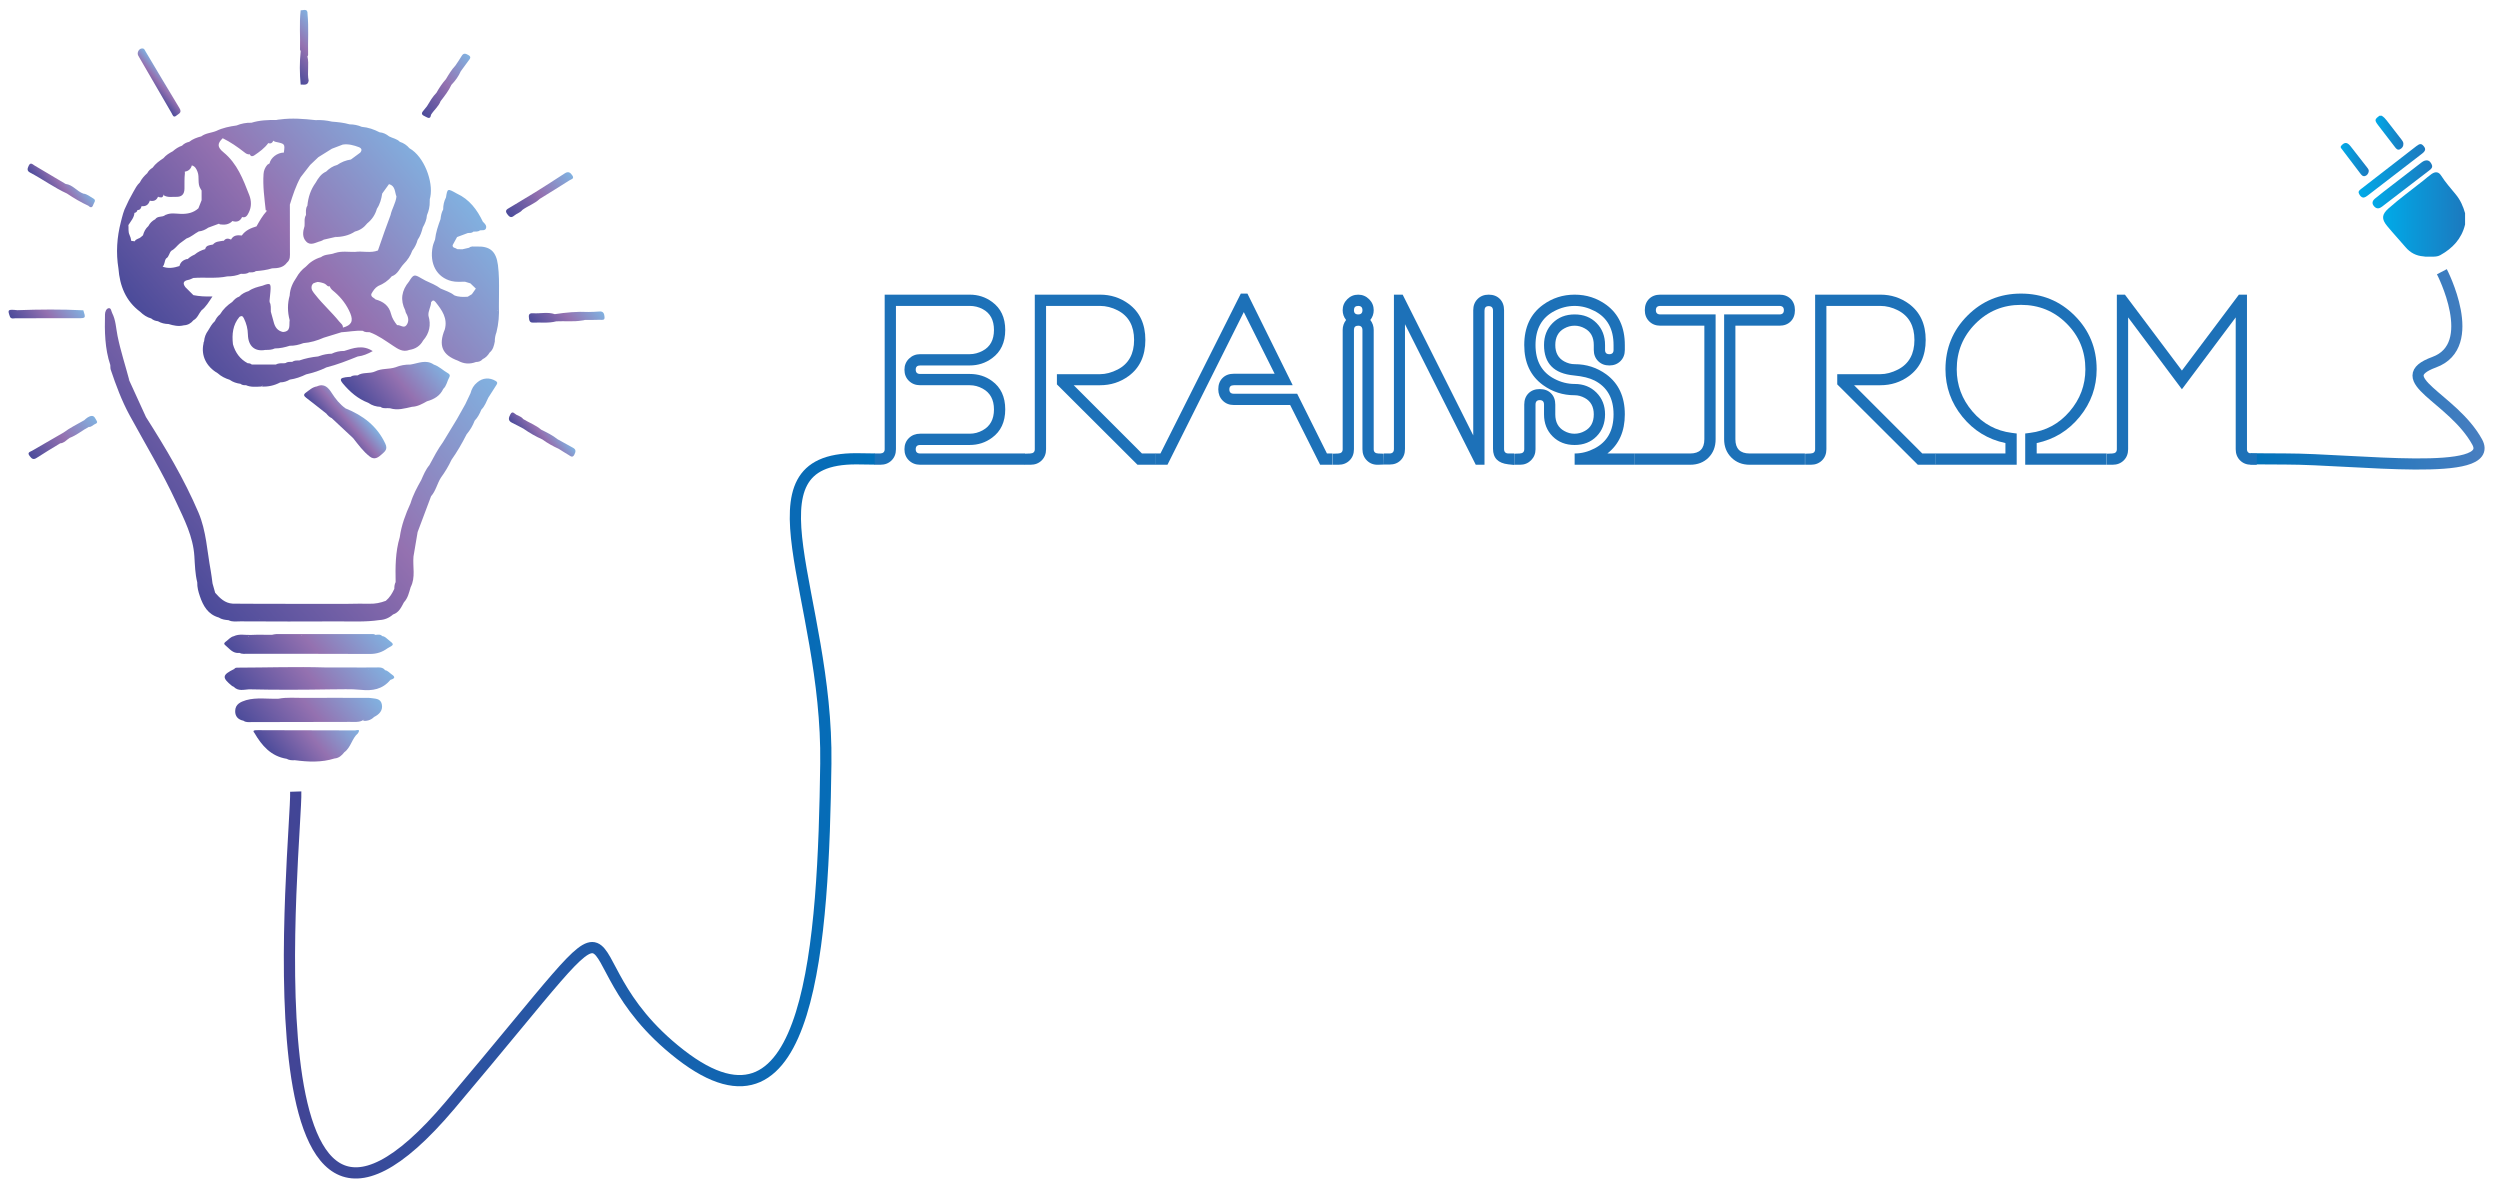<?xml version="1.0" encoding="utf-8"?>
<!-- Generator: Adobe Illustrator 16.0.0, SVG Export Plug-In . SVG Version: 6.00 Build 0)  -->
<!DOCTYPE svg PUBLIC "-//W3C//DTD SVG 1.1//EN" "http://www.w3.org/Graphics/SVG/1.1/DTD/svg11.dtd">
<svg version="1.1" id="Ebene_1" xmlns="http://www.w3.org/2000/svg" xmlns:xlink="http://www.w3.org/1999/xlink" x="0px" y="0px"
	 width="800px" height="380px" viewBox="0 0 800 380" enable-background="new 0 0 800 380" xml:space="preserve">
<linearGradient id="Kabel_x5F_Birne_2_" gradientUnits="userSpaceOnUse" x1="391.353" y1="-101.528" x2="580.529" y2="-101.528" gradientTransform="matrix(1 0 0 -1 -300.529 159.545)">
	<stop  offset="0" style="stop-color:#434495"/>
	<stop  offset="1" style="stop-color:#0070BA"/>
</linearGradient>
<path id="Kabel_x5F_Birne_1_" fill="none" stroke="url(#Kabel_x5F_Birne_2_)" stroke-width="3.59" stroke-miterlimit="10" d="
	M94.634,253.309c0.465,14.094-18.159,180.284,49.352,100.413c67.512-79.876,31.815-48.854,73.72-16.287
	c41.902,32.571,45.782-36.446,46.559-93.058c0.74-53.996-27.956-97.683,9.795-97.564c1.828,0.006,3.779,0.079,5.94,0.079"/>
<linearGradient id="Kabel_x5F_Stecker_1_" gradientUnits="userSpaceOnUse" x1="1020.636" y1="41.352" x2="1095.6" y2="41.352" gradientTransform="matrix(1 0 0 -1 -300.529 159.545)">
	<stop  offset="0" style="stop-color:#0072BA"/>
	<stop  offset="1" style="stop-color:#487EC0"/>
</linearGradient>
<path id="Kabel_x5F_Stecker" fill="none" stroke="url(#Kabel_x5F_Stecker_1_)" stroke-width="3.56" stroke-miterlimit="10" d="
	M720.125,146.812c5.75,0.06,5.747,0.062,11.188,0.062c22.349,0,67.744,6.088,61.371-5.463
	c-7.852-14.229-28.458-20.117-13.738-25.514c14.721-5.397,2.453-28.948,2.453-28.948"/>
<g>
	<g display="none">
		
			<linearGradient id="SVGID_1_" gradientUnits="userSpaceOnUse" x1="575.428" y1="38.04" x2="1061.032" y2="38.04" gradientTransform="matrix(1 0 0 -1 -300.529 159.545)">
			<stop  offset="0" style="stop-color:#4E2583"/>
			<stop  offset="1" style="stop-color:#487EC0"/>
		</linearGradient>
		<path display="inline" fill="url(#SVGID_1_)" d="M310.313,94.288c2.676,0,5.058,0.772,7.145,2.313
			c2.812,2.042,4.219,5.035,4.219,8.981c0,3.992-1.407,7.008-4.219,9.049c-2.087,1.543-4.469,2.313-7.145,2.313H294.46
			c-0.953,0-1.43,0.443-1.43,1.328c0,0.929,0.478,1.394,1.43,1.394h15.854c2.723,0,5.104,0.75,7.145,2.252
			c2.812,2.047,4.219,5.073,4.219,9.077s-1.407,7.029-4.219,9.076c-2.087,1.548-4.468,2.321-7.145,2.321H294.46
			c-0.953,0-1.43,0.454-1.43,1.361c0,0.908,0.478,1.361,1.43,1.361h33.544v3.606H294.46c-1.453,0-2.654-0.464-3.606-1.395
			c-0.953-0.929-1.429-2.12-1.429-3.572c0-1.451,0.476-2.642,1.429-3.572c0.953-0.929,2.154-1.395,3.606-1.395h15.854
			c1.451,0,2.834-0.362,4.15-1.088c2.404-1.315,3.605-3.539,3.605-6.668c0-3.129-1.201-5.352-3.605-6.668
			c-1.316-0.725-2.699-1.088-4.15-1.088H294.46c-1.453,0-2.654-0.465-3.606-1.395c-0.953-0.929-1.429-2.12-1.429-3.572
			c0-1.405,0.487-2.585,1.463-3.538c0.975-0.953,2.166-1.429,3.572-1.429h15.854c1.405,0,2.79-0.363,4.15-1.089
			c2.404-1.269,3.605-3.492,3.605-6.668c0-3.174-1.201-5.397-3.605-6.668c-1.271-0.68-2.654-1.021-4.15-1.021h-23.609v45.86
			c0,1.452-0.467,2.643-1.396,3.572c-0.93,0.931-2.121,1.395-3.572,1.395H279.9v-3.606h1.77c0.953-0.045,1.429-0.499,1.429-1.361
			V94.288H310.313z"/>
		
			<linearGradient id="SVGID_2_" gradientUnits="userSpaceOnUse" x1="575.43" y1="38.04" x2="1061.023" y2="38.04" gradientTransform="matrix(1 0 0 -1 -300.529 159.545)">
			<stop  offset="0" style="stop-color:#4E2583"/>
			<stop  offset="1" style="stop-color:#487EC0"/>
		</linearGradient>
		<path display="inline" fill="url(#SVGID_2_)" d="M369.645,145.115v3.606h-5.715l-25.788-25.72v-3.266h13.812
			c1.813,0,3.696-0.499,5.646-1.497c3.493-1.814,5.239-4.967,5.239-9.458c0-4.491-1.747-7.643-5.239-9.458
			c-1.859-0.953-3.742-1.429-5.646-1.429h-17.282v45.86c0,1.452-0.466,2.643-1.396,3.572c-0.93,0.931-2.121,1.395-3.571,1.395
			h-1.837v-3.538l1.769-0.068c0.953-0.045,1.429-0.499,1.429-1.361V94.288h20.89c3.401,0,6.44,0.976,9.118,2.926
			c3.583,2.631,5.375,6.487,5.375,11.567c0,5.081-1.792,8.937-5.375,11.567c-2.678,1.951-5.716,2.926-9.118,2.926h-8.438
			l21.841,21.841H369.645z"/>
		
			<linearGradient id="SVGID_3_" gradientUnits="userSpaceOnUse" x1="575.431" y1="38.21" x2="1061.027" y2="38.21" gradientTransform="matrix(1 0 0 -1 -300.529 159.545)">
			<stop  offset="0" style="stop-color:#4E2583"/>
			<stop  offset="1" style="stop-color:#487EC0"/>
		</linearGradient>
		<path display="inline" fill="url(#SVGID_3_)" d="M399.038,93.948l14.492,29.326h-18.847c-0.953,0-1.429,0.443-1.429,1.328
			c0,0.929,0.476,1.394,1.429,1.394h20.276l9.525,19.12h1.77v3.606h-3.946l-9.594-19.12h-18.031c-1.452,0-2.643-0.476-3.572-1.429
			c-0.93-0.953-1.395-2.154-1.395-3.606c0-1.497,0.453-2.698,1.361-3.606c0.906-0.907,2.108-1.361,3.605-1.361h13.064l-9.866-19.732
			l-24.427,48.854h-3.946v-3.606h1.701l25.719-51.167L399.038,93.948L399.038,93.948z"/>
		
			<linearGradient id="SVGID_4_" gradientUnits="userSpaceOnUse" x1="575.428" y1="38.039" x2="1061.032" y2="38.039" gradientTransform="matrix(1 0 0 -1 -300.529 159.545)">
			<stop  offset="0" style="stop-color:#4E2583"/>
			<stop  offset="1" style="stop-color:#487EC0"/>
		</linearGradient>
		<path display="inline" fill="url(#SVGID_4_)" d="M442.584,145.183l0.066,3.47l-1.837,0.068c-1.452,0.044-2.653-0.408-3.604-1.361
			c-0.953-0.953-1.431-2.154-1.431-3.606V105.65c0-0.952-0.453-1.429-1.359-1.429c-0.908,0-1.361,0.454-1.361,1.361v38.171
			c0,1.452-0.465,2.643-1.396,3.572c-0.93,0.931-2.12,1.395-3.571,1.395h-1.837v-3.538l1.77-0.068
			c0.952-0.045,1.429-0.499,1.429-1.361v-38.171c0-1.179,0.362-2.245,1.089-3.198c-0.727-0.907-1.089-1.95-1.089-3.13
			c0-1.361,0.486-2.528,1.464-3.504c0.975-0.975,2.143-1.463,3.504-1.463c1.359,0,2.527,0.488,3.504,1.463
			c0.975,0.976,1.463,2.144,1.463,3.504c0,1.18-0.363,2.223-1.089,3.13c0.726,0.953,1.089,2.019,1.089,3.198v38.171
			c0,0.862,0.477,1.316,1.429,1.361L442.584,145.183z M433.058,99.255c0,0.908,0.453,1.361,1.361,1.361
			c0.906,0,1.359-0.453,1.359-1.361c0-0.907-0.453-1.361-1.359-1.361C433.511,97.895,433.058,98.348,433.058,99.255z"/>
		
			<linearGradient id="SVGID_5_" gradientUnits="userSpaceOnUse" x1="575.428" y1="38.006" x2="1061.032" y2="38.006" gradientTransform="matrix(1 0 0 -1 -300.529 159.545)">
			<stop  offset="0" style="stop-color:#4E2583"/>
			<stop  offset="1" style="stop-color:#487EC0"/>
		</linearGradient>
		<path display="inline" fill="url(#SVGID_5_)" d="M472.546,95.688c0.923-0.933,2.104-1.399,3.548-1.399
			c1.484,0,2.68,0.455,3.581,1.365c0.899,0.91,1.352,2.115,1.352,3.616v44.413c0,0.956,0.478,1.433,1.429,1.433h1.771l0.066,3.674
			l-1.904-0.204c-3.267-0.361-4.898-2.015-4.898-4.959V99.389c0-0.95-0.465-1.427-1.394-1.427c-0.887,0-1.328,0.477-1.328,1.429
			v49.33h-2.797l-22.65-44.975v39.94c0,1.452-0.454,2.643-1.361,3.572c-0.906,0.93-2.087,1.395-3.537,1.395h-1.838v-3.538h1.771
			c0.952,0,1.429-0.477,1.429-1.429V94.288h2.797l22.582,45.043V99.27C471.159,97.814,471.621,96.621,472.546,95.688z"/>
		
			<linearGradient id="SVGID_6_" gradientUnits="userSpaceOnUse" x1="575.428" y1="38.04" x2="1061.032" y2="38.04" gradientTransform="matrix(1 0 0 -1 -300.529 159.545)">
			<stop  offset="0" style="stop-color:#4E2583"/>
			<stop  offset="1" style="stop-color:#487EC0"/>
		</linearGradient>
		<path display="inline" fill="url(#SVGID_6_)" d="M493.409,97.554c2.994-2.177,6.372-3.266,10.139-3.266
			c3.765,0,7.145,1.089,10.139,3.266c3.946,2.903,5.92,7.19,5.92,12.86v1.565c0,1.452-0.466,2.643-1.396,3.572
			c-0.931,0.93-2.121,1.395-3.572,1.395c-1.452,0-2.644-0.464-3.572-1.395c-0.93-0.929-1.395-2.12-1.395-3.572v-1.565
			c0-2.494-0.952-4.263-2.857-5.307c-1.044-0.589-2.133-0.885-3.267-0.885c-1.181,0-2.291,0.295-3.334,0.885
			c-1.904,1.044-2.857,2.813-2.857,5.307c0,2.449,0.953,4.196,2.857,5.239c1.089,0.59,2.199,0.884,3.334,0.884
			c3.765,0,7.145,1.089,10.139,3.266c3.946,2.903,5.92,7.167,5.92,12.792c0,5.443-1.861,9.617-5.58,12.52h8.777v3.606h-19.256
			v-3.606c2.178,0,4.31-0.544,6.396-1.633c4.036-2.086,6.056-5.715,6.056-10.887c0-5.125-2.02-8.731-6.056-10.818
			c-1.589-0.816-3.788-1.361-6.601-1.633c-6.396-0.589-9.595-3.833-9.595-9.73c0-2.858,0.919-5.205,2.757-7.042
			c1.837-1.837,4.185-2.755,7.042-2.755s5.193,0.918,7.009,2.755c1.812,1.837,2.722,4.185,2.722,7.042v1.565
			c0,0.908,0.453,1.361,1.36,1.361s1.36-0.453,1.36-1.361v-1.565c0-5.171-2.02-8.8-6.056-10.887
			c-2.087-1.088-4.219-1.633-6.396-1.633c-2.224,0-4.378,0.544-6.465,1.633c-4.036,2.087-6.056,5.715-6.056,10.887
			c0,5.126,2.02,8.732,6.056,10.818c2.087,1.089,4.241,1.633,6.465,1.633c2.812,0,5.138,0.918,6.975,2.755s2.756,4.162,2.756,6.974
			c0,2.858-0.908,5.206-2.722,7.042c-1.814,1.837-4.15,2.756-7.009,2.756c-2.857,0-5.205-0.919-7.042-2.756
			c-1.837-1.837-2.757-4.185-2.757-7.042v-3.13c0-0.952-0.452-1.429-1.359-1.429c-0.908,0-1.361,0.477-1.361,1.429v14.289
			c0,1.406-0.476,2.585-1.429,3.538c-0.952,0.953-2.133,1.429-3.538,1.429h-1.837v-3.538l1.77-0.068
			c0.952-0.045,1.43-0.499,1.43-1.361v-14.289c0-1.497,0.451-2.698,1.359-3.606c0.907-0.907,2.109-1.361,3.606-1.361
			s2.698,0.454,3.605,1.361c0.906,0.908,1.36,2.109,1.36,3.606v3.13c0,2.496,0.953,4.265,2.856,5.308
			c1.044,0.59,2.133,0.884,3.268,0.884c1.179,0,2.29-0.294,3.334-0.884c1.905-1.043,2.857-2.812,2.857-5.308
			c0-2.449-0.952-4.195-2.857-5.239c-1.089-0.589-2.178-0.885-3.267-0.885c-3.767,0-7.145-1.088-10.139-3.266
			c-3.992-2.902-5.986-7.167-5.986-12.792C487.423,104.744,489.418,100.458,493.409,97.554z"/>
		
			<linearGradient id="SVGID_7_" gradientUnits="userSpaceOnUse" x1="575.428" y1="38.04" x2="1061.032" y2="38.04" gradientTransform="matrix(1 0 0 -1 -300.529 159.545)">
			<stop  offset="0" style="stop-color:#4E2583"/>
			<stop  offset="1" style="stop-color:#487EC0"/>
		</linearGradient>
		<path display="inline" fill="url(#SVGID_7_)" d="M527.293,95.649c0.906-0.907,2.108-1.361,3.605-1.361h38.104
			c1.497,0,2.697,0.454,3.605,1.361c0.907,0.908,1.361,2.109,1.361,3.606s-0.454,2.699-1.361,3.606
			c-0.908,0.908-2.108,1.361-3.605,1.361h-14.084v36.334c0,3.04,1.52,4.559,4.559,4.559h17.69v3.606h-17.69
			c-2.359,0-4.31-0.771-5.852-2.313c-1.543-1.542-2.313-3.492-2.313-5.852v-39.94h17.69c0.953,0,1.43-0.453,1.43-1.361
			c0-0.907-0.477-1.361-1.43-1.361h-38.104c-0.953,0-1.429,0.454-1.429,1.361c0,0.908,0.476,1.361,1.429,1.361h17.69v39.94
			c0,2.405-0.761,4.366-2.279,5.886c-1.521,1.52-3.481,2.279-5.886,2.279h-17.69v-3.606h17.69c3.039,0,4.559-1.52,4.559-4.559
			v-36.334h-14.084c-1.452,0-2.644-0.464-3.572-1.395c-0.931-0.929-1.395-2.12-1.395-3.572
			C525.933,97.758,526.385,96.557,527.293,95.649z"/>
		
			<linearGradient id="SVGID_8_" gradientUnits="userSpaceOnUse" x1="575.428" y1="38.04" x2="1061.032" y2="38.04" gradientTransform="matrix(1 0 0 -1 -300.529 159.545)">
			<stop  offset="0" style="stop-color:#4E2583"/>
			<stop  offset="1" style="stop-color:#487EC0"/>
		</linearGradient>
		<path display="inline" fill="url(#SVGID_8_)" d="M618.944,145.115v3.606h-5.716l-25.787-25.72v-3.266h13.812
			c1.812,0,3.695-0.499,5.646-1.497c3.492-1.814,5.239-4.967,5.239-9.458c0-4.491-1.747-7.643-5.239-9.458
			c-1.861-0.953-3.742-1.429-5.646-1.429H583.97v45.86c0,1.452-0.465,2.643-1.396,3.572c-0.93,0.931-2.121,1.395-3.572,1.395h-1.837
			v-3.538l1.771-0.068c0.952-0.045,1.429-0.499,1.429-1.361V94.288h20.89c3.4,0,6.439,0.976,9.116,2.926
			c3.583,2.631,5.375,6.487,5.375,11.567c0,5.081-1.792,8.937-5.375,11.567c-2.677,1.951-5.716,2.926-9.116,2.926h-8.438
			l21.841,21.841H618.944z"/>
		
			<linearGradient id="SVGID_9_" gradientUnits="userSpaceOnUse" x1="575.428" y1="38.21" x2="1061.032" y2="38.21" gradientTransform="matrix(1 0 0 -1 -300.529 159.545)">
			<stop  offset="0" style="stop-color:#4E2583"/>
			<stop  offset="1" style="stop-color:#487EC0"/>
		</linearGradient>
		<path display="inline" fill="url(#SVGID_9_)" d="M629.049,100.99c4.693-4.695,10.397-7.042,17.111-7.042
			c6.76,0,12.485,2.347,17.182,7.042c4.693,4.695,7.042,10.422,7.042,17.181c0,5.67-1.804,10.728-5.409,15.173
			c-3.606,4.446-8.199,7.258-13.778,8.437v3.334h22.386v3.606h-26.06v-10.002l1.569-0.204c5.053-0.635,9.264-2.914,12.633-6.838
			c3.368-3.923,5.053-8.425,5.053-13.506c0-5.76-1.996-10.637-5.987-14.629c-3.991-3.991-8.868-5.988-14.629-5.988
			c-5.716,0-10.568,2.007-14.561,6.021c-3.992,4.015-5.988,8.879-5.988,14.595c0,5.081,1.678,9.583,5.035,13.506
			c3.356,3.924,7.553,6.204,12.588,6.838l1.565,0.204v10.002h-25.992v-3.606h22.386v-3.334c-5.579-1.179-10.172-3.991-13.778-8.437
			c-3.605-4.445-5.408-9.502-5.408-15.173C622.007,111.412,624.354,105.685,629.049,100.99z"/>
		
			<linearGradient id="SVGID_10_" gradientUnits="userSpaceOnUse" x1="575.428" y1="38.04" x2="1061.032" y2="38.04" gradientTransform="matrix(1 0 0 -1 -300.529 159.545)">
			<stop  offset="0" style="stop-color:#4E2583"/>
			<stop  offset="1" style="stop-color:#487EC0"/>
		</linearGradient>
		<path display="inline" fill="url(#SVGID_10_)" d="M719.849,145.115l1.77,0.068l-0.067,3.538h-1.77
			c-1.452,0-2.644-0.464-3.571-1.395c-0.932-0.929-1.396-2.12-1.396-3.572v-42.186L697.6,124.566l-17.215-22.998v42.186
			c0,1.452-0.465,2.643-1.396,3.572c-0.93,0.931-2.121,1.395-3.572,1.395h-1.837v-3.538l1.771-0.068
			c0.952-0.045,1.429-0.499,1.429-1.361V94.288h2.585l18.235,24.291l18.234-24.291h2.586v49.466
			C718.42,144.616,718.896,145.07,719.849,145.115z"/>
	</g>
	<rect x="279.899" y="94.289" display="none" fill="none" width="455.151" height="56.637"/>
	<g enable-background="new    ">
		<path fill="#1D71B8" d="M310.313,94.289c2.676,0,5.057,0.771,7.144,2.313c2.812,2.041,4.219,5.034,4.219,8.981
			c0,3.991-1.407,7.008-4.219,9.049c-2.087,1.543-4.468,2.313-7.144,2.313H294.46c-0.953,0-1.429,0.443-1.429,1.328
			c0,0.929,0.477,1.394,1.429,1.394h15.854c2.722,0,5.103,0.751,7.144,2.252c2.812,2.048,4.219,5.073,4.219,9.077
			s-1.407,7.029-4.219,9.076c-2.087,1.548-4.468,2.32-7.144,2.32H294.46c-0.953,0-1.429,0.454-1.429,1.361s0.477,1.36,1.429,1.36
			h33.544v3.606H294.46c-1.453,0-2.654-0.465-3.606-1.395s-1.429-2.12-1.429-3.572c0-1.451,0.476-2.643,1.429-3.572
			s2.154-1.395,3.606-1.395h15.854c1.451,0,2.834-0.363,4.15-1.089c2.404-1.315,3.606-3.538,3.606-6.668s-1.202-5.353-3.606-6.668
			c-1.316-0.726-2.699-1.089-4.15-1.089H294.46c-1.453,0-2.654-0.465-3.606-1.395s-1.429-2.12-1.429-3.572
			c0-1.406,0.487-2.586,1.463-3.538c0.975-0.953,2.166-1.43,3.572-1.43h15.854c1.405,0,2.79-0.362,4.15-1.088
			c2.404-1.27,3.606-3.493,3.606-6.668s-1.202-5.398-3.606-6.669c-1.271-0.68-2.654-1.021-4.15-1.021h-23.61v45.86
			c0,1.452-0.466,2.643-1.395,3.572c-0.93,0.93-2.121,1.395-3.572,1.395h-1.837v-3.606h1.769c0.953-0.044,1.429-0.498,1.429-1.36
			V94.289H310.313z"/>
		<path fill="#1D71B8" d="M369.713,145.115v3.606h-5.715l-25.788-25.72v-3.266h13.812c1.814,0,3.697-0.499,5.647-1.497
			c3.493-1.813,5.239-4.967,5.239-9.458c0-4.49-1.747-7.643-5.239-9.457c-1.86-0.953-3.742-1.43-5.647-1.43H334.74v45.86
			c0,1.452-0.466,2.643-1.395,3.572c-0.93,0.93-2.121,1.395-3.572,1.395h-1.837v-3.538l1.769-0.068
			c0.953-0.044,1.429-0.498,1.429-1.36V94.289h20.889c3.402,0,6.441,0.976,9.118,2.926c3.583,2.631,5.375,6.487,5.375,11.566
			c0,5.081-1.792,8.938-5.375,11.567c-2.677,1.951-5.715,2.926-9.118,2.926h-8.437l21.841,21.841H369.713z"/>
		<path fill="#1D71B8" d="M399.174,93.948l14.493,29.326h-18.847c-0.953,0-1.429,0.443-1.429,1.328c0,0.929,0.476,1.394,1.429,1.394
			h20.276l9.526,19.119h1.769v3.606h-3.946l-9.594-19.119h-18.031c-1.452,0-2.643-0.477-3.572-1.43
			c-0.93-0.952-1.395-2.153-1.395-3.605c0-1.497,0.453-2.698,1.361-3.606c0.907-0.907,2.109-1.361,3.606-1.361h13.064l-9.866-19.731
			l-24.427,48.854h-3.946v-3.606h1.701l25.719-51.167H399.174z"/>
		<path fill="#1D71B8" d="M442.788,145.184l0.067,3.47l-1.837,0.068c-1.452,0.045-2.653-0.408-3.605-1.36
			c-0.953-0.953-1.43-2.154-1.43-3.606v-38.104c0-0.952-0.453-1.429-1.36-1.429c-0.908,0-1.361,0.454-1.361,1.361v38.171
			c0,1.452-0.465,2.643-1.395,3.572s-2.121,1.395-3.572,1.395h-1.837v-3.538l1.77-0.068c0.952-0.044,1.429-0.498,1.429-1.36v-38.171
			c0-1.18,0.362-2.246,1.088-3.198c-0.726-0.907-1.088-1.95-1.088-3.13c0-1.361,0.486-2.528,1.463-3.504
			c0.975-0.976,2.143-1.463,3.504-1.463c1.36,0,2.528,0.487,3.504,1.463c0.975,0.976,1.463,2.143,1.463,3.504
			c0,1.18-0.363,2.223-1.089,3.13c0.726,0.952,1.089,2.019,1.089,3.198v38.171c0,0.862,0.477,1.316,1.429,1.36L442.788,145.184z
			 M433.262,99.256c0,0.908,0.453,1.36,1.361,1.36c0.907,0,1.36-0.452,1.36-1.36c0-0.907-0.453-1.361-1.36-1.361
			C433.715,97.895,433.262,98.349,433.262,99.256z"/>
		<path fill="#1D71B8" d="M472.819,95.688c0.923-0.932,2.105-1.398,3.548-1.398c1.485,0,2.68,0.455,3.581,1.364
			c0.9,0.91,1.352,2.115,1.352,3.616v44.413c0,0.955,0.477,1.433,1.429,1.433h1.77l0.067,3.675l-1.905-0.204
			c-3.266-0.361-4.898-2.015-4.898-4.96V99.39c0-0.95-0.465-1.427-1.394-1.427c-0.886,0-1.328,0.477-1.328,1.429v49.33h-2.797
			l-22.65-44.976v39.94c0,1.452-0.454,2.644-1.361,3.572c-0.907,0.931-2.087,1.395-3.538,1.395h-1.837v-3.538h1.77
			c0.952,0,1.429-0.476,1.429-1.429V94.289h2.797l22.582,45.043V99.271C471.433,97.815,471.895,96.621,472.819,95.688z"/>
		<path fill="#1D71B8" d="M493.75,97.555c2.994-2.178,6.372-3.266,10.138-3.266c3.765,0,7.145,1.088,10.139,3.266
			c3.946,2.903,5.92,7.19,5.92,12.859v1.565c0,1.452-0.466,2.643-1.396,3.572s-2.121,1.395-3.572,1.395
			c-1.452,0-2.643-0.465-3.572-1.395s-1.395-2.12-1.395-3.572v-1.565c0-2.494-0.952-4.263-2.857-5.307
			c-1.044-0.589-2.133-0.885-3.267-0.885c-1.18,0-2.291,0.296-3.334,0.885c-1.904,1.044-2.857,2.812-2.857,5.307
			c0,2.45,0.953,4.196,2.857,5.239c1.089,0.591,2.2,0.885,3.334,0.885c3.765,0,7.145,1.089,10.139,3.266
			c3.946,2.904,5.92,7.168,5.92,12.792c0,5.443-1.861,9.617-5.58,12.52h8.777v3.606h-19.256v-3.606c2.178,0,4.31-0.544,6.396-1.633
			c4.036-2.086,6.056-5.716,6.056-10.887c0-5.125-2.02-8.731-6.056-10.818c-1.589-0.816-3.788-1.36-6.601-1.633
			c-6.396-0.589-9.594-3.833-9.594-9.73c0-2.857,0.919-5.205,2.756-7.042s4.185-2.756,7.042-2.756c2.858,0,5.194,0.919,7.009,2.756
			c1.813,1.837,2.722,4.185,2.722,7.042v1.565c0,0.908,0.453,1.36,1.36,1.36s1.361-0.452,1.361-1.36v-1.565
			c0-5.171-2.02-8.799-6.056-10.886c-2.087-1.089-4.219-1.634-6.396-1.634c-2.223,0-4.378,0.545-6.464,1.634
			c-4.037,2.087-6.056,5.715-6.056,10.886c0,5.127,2.019,8.733,6.056,10.819c2.086,1.088,4.241,1.633,6.464,1.633
			c2.812,0,5.138,0.918,6.975,2.756c1.837,1.837,2.756,4.162,2.756,6.974c0,2.858-0.908,5.205-2.722,7.042
			c-1.814,1.838-4.15,2.756-7.009,2.756c-2.857,0-5.205-0.918-7.042-2.756c-1.837-1.837-2.756-4.184-2.756-7.042v-3.13
			c0-0.952-0.453-1.429-1.36-1.429c-0.908,0-1.361,0.477-1.361,1.429v14.289c0,1.406-0.476,2.585-1.429,3.538
			c-0.952,0.952-2.133,1.429-3.538,1.429h-1.837v-3.538l1.77-0.068c0.952-0.044,1.429-0.498,1.429-1.36v-14.289
			c0-1.497,0.452-2.698,1.36-3.606c0.907-0.906,2.109-1.36,3.606-1.36s2.698,0.454,3.606,1.36c0.906,0.908,1.36,2.109,1.36,3.606
			v3.13c0,2.495,0.953,4.265,2.857,5.308c1.043,0.59,2.132,0.885,3.267,0.885c1.179,0,2.29-0.295,3.334-0.885
			c1.905-1.043,2.857-2.812,2.857-5.308c0-2.449-0.952-4.195-2.857-5.239c-1.089-0.589-2.178-0.884-3.267-0.884
			c-3.766,0-7.144-1.089-10.138-3.267c-3.992-2.902-5.987-7.166-5.987-12.792C487.763,104.745,489.758,100.458,493.75,97.555z"/>
		<path fill="#1D71B8" d="M527.701,95.649c0.907-0.906,2.109-1.36,3.606-1.36h38.103c1.497,0,2.698,0.454,3.606,1.36
			c0.907,0.908,1.361,2.109,1.361,3.606s-0.454,2.699-1.361,3.606c-0.908,0.907-2.109,1.36-3.606,1.36h-14.084v36.334
			c0,3.04,1.52,4.559,4.559,4.559h17.69v3.606h-17.69c-2.359,0-4.31-0.771-5.852-2.313c-1.543-1.541-2.313-3.492-2.313-5.852v-39.94
			h17.69c0.953,0,1.43-0.452,1.43-1.36c0-0.907-0.477-1.361-1.43-1.361h-38.103c-0.953,0-1.429,0.454-1.429,1.361
			c0,0.908,0.476,1.36,1.429,1.36h17.69v39.94c0,2.405-0.76,4.366-2.279,5.886c-1.521,1.521-3.481,2.279-5.886,2.279h-17.69v-3.606
			h17.69c3.039,0,4.559-1.519,4.559-4.559v-36.334h-14.084c-1.452,0-2.644-0.465-3.572-1.395c-0.931-0.93-1.395-2.12-1.395-3.572
			C526.341,97.759,526.793,96.558,527.701,95.649z"/>
		<path fill="#1D71B8" d="M619.42,145.115v3.606h-5.716l-25.787-25.72v-3.266h13.812c1.813,0,3.696-0.499,5.647-1.497
			c3.492-1.813,5.239-4.967,5.239-9.458c0-4.49-1.747-7.643-5.239-9.457c-1.861-0.953-3.742-1.43-5.647-1.43h-17.283v45.86
			c0,1.452-0.465,2.643-1.395,3.572s-2.121,1.395-3.572,1.395h-1.837v-3.538l1.77-0.068c0.952-0.044,1.429-0.498,1.429-1.36V94.289
			h20.889c3.401,0,6.44,0.976,9.117,2.926c3.583,2.631,5.375,6.487,5.375,11.566c0,5.081-1.792,8.938-5.375,11.567
			c-2.677,1.951-5.716,2.926-9.117,2.926h-8.438l21.841,21.841H619.42z"/>
		<path fill="#1D71B8" d="M629.592,100.991c4.694-4.695,10.398-7.043,17.112-7.043c6.759,0,12.485,2.348,17.181,7.043
			c4.694,4.694,7.042,10.422,7.042,17.18c0,5.671-1.803,10.729-5.409,15.174s-8.199,7.258-13.778,8.437v3.334h22.386v3.606h-26.06
			V138.72l1.569-0.204c5.053-0.635,9.264-2.914,12.633-6.838c3.368-3.924,5.053-8.426,5.053-13.507
			c0-5.76-1.996-10.637-5.987-14.629c-3.992-3.99-8.869-5.987-14.629-5.987c-5.716,0-10.569,2.007-14.561,6.021
			c-3.992,4.015-5.988,8.88-5.988,14.595c0,5.081,1.678,9.583,5.035,13.507c3.356,3.924,7.553,6.203,12.588,6.838l1.565,0.204
			v10.002h-25.992v-3.606h22.386v-3.334c-5.579-1.179-10.172-3.991-13.778-8.437s-5.409-9.503-5.409-15.174
			C622.55,111.413,624.897,105.686,629.592,100.991z"/>
		<path fill="#1D71B8" d="M720.461,145.115l1.77,0.068l-0.068,3.538h-1.769c-1.452,0-2.644-0.465-3.572-1.395
			c-0.931-0.93-1.395-2.12-1.395-3.572v-42.186l-17.215,22.998l-17.215-22.998v42.186c0,1.452-0.465,2.643-1.395,3.572
			s-2.121,1.395-3.572,1.395h-1.837v-3.538l1.77-0.068c0.952-0.044,1.429-0.498,1.429-1.36V94.289h2.585l18.235,24.29l18.235-24.29
			h2.585v49.466C719.032,144.617,719.509,145.071,720.461,145.115z"/>
	</g>
</g>
<g id="Stecker">
	
		<linearGradient id="SVGID_11_" gradientUnits="userSpaceOnUse" x1="1063.113" y1="90.907" x2="1089.352" y2="90.907" gradientTransform="matrix(1 0 0 -1 -300.529 159.545)">
		<stop  offset="0" style="stop-color:#00AAE8"/>
		<stop  offset="1" style="stop-color:#1C79BE"/>
	</linearGradient>
	<path fill="url(#SVGID_11_)" d="M775.467,82.04c-2.283-0.178-4.156-1.144-5.665-2.914c-1.947-2.284-3.999-4.476-5.907-6.792
		c-1.881-2.284-1.751-3.703,0.474-5.678c3.556-3.157,7.407-5.934,11.119-8.891c0.873-0.695,1.701-1.459,2.619-2.086
		c1.26-0.861,2.267-0.725,3.071,0.538c1.389,2.177,3.095,4.083,4.718,6.062c1.437,1.75,2.319,3.769,2.927,5.935
		c0,1.21,0,2.421,0,3.632c-1.097,4.576-4.02,7.627-7.956,9.819c-0.862,0.48-1.827,0.471-2.78,0.468
		C777.212,82.086,776.332,82.235,775.467,82.04z"/>
	
		<linearGradient id="SVGID_12_" gradientUnits="userSpaceOnUse" x1="1060.696" y1="117.08" x2="1069.617" y2="117.08" gradientTransform="matrix(1 0 0 -1 -300.529 159.545)">
		<stop  offset="0" style="stop-color:#00AAE8"/>
		<stop  offset="1" style="stop-color:#1C79BE"/>
	</linearGradient>
	<path fill="url(#SVGID_12_)" d="M762.15,37.037c0.613,0.374,1.103,0.879,1.538,1.444c1.598,2.065,3.204,4.123,4.797,6.19
		c0.288,0.374,0.565,0.76,0.598,1.268c0.053,0.855-0.352,1.45-1.073,1.821c-0.743,0.381-1.195-0.133-1.589-0.642
		c-1.815-2.346-3.631-4.692-5.419-7.059c-1.204-1.595-1.146-1.874,0.435-3.022C761.674,37.037,761.911,37.037,762.15,37.037z"/>
	
		<linearGradient id="SVGID_13_" gradientUnits="userSpaceOnUse" x1="1049.582" y1="108.478" x2="1058.541" y2="108.478" gradientTransform="matrix(1 0 0 -1 -300.529 159.545)">
		<stop  offset="0" style="stop-color:#00AAE8"/>
		<stop  offset="1" style="stop-color:#1C79BE"/>
	</linearGradient>
	<path fill="url(#SVGID_13_)" d="M749.052,46.801c1.137-1.393,2.021-1.404,3.131,0.003c1.764,2.24,3.504,4.498,5.256,6.746
		c0.344,0.44,0.71,0.873,0.522,1.493c-0.182,0.597-0.52,1.089-1.128,1.283c-0.699,0.223-1.114-0.264-1.479-0.742
		c-2.107-2.765-4.203-5.538-6.303-8.308C749.052,47.119,749.052,46.96,749.052,46.801z"/>
	
		<linearGradient id="SVGID_14_" gradientUnits="userSpaceOnUse" x1="1059.742" y1="100.554" x2="1078.825" y2="100.554" gradientTransform="matrix(1 0 0 -1 -300.529 159.545)">
		<stop  offset="0" style="stop-color:#00AAE8"/>
		<stop  offset="1" style="stop-color:#1C79BE"/>
	</linearGradient>
	<path fill="url(#SVGID_14_)" d="M776.528,51.312c0.86,0.034,1.338,0.636,1.658,1.403c0.355,0.852-0.213,1.351-0.784,1.792
		c-3.171,2.444-6.354,4.871-9.531,7.307c-1.888,1.447-3.764,2.909-5.661,4.343c-0.81,0.611-1.647,0.778-2.438-0.067
		c-0.791-0.847-0.769-1.725,0.238-2.553c1.835-1.511,3.73-2.95,5.611-4.406c3.01-2.33,6.023-4.652,9.041-6.972
		C775.196,51.75,775.734,51.334,776.528,51.312z"/>
	
		<linearGradient id="SVGID_15_" gradientUnits="userSpaceOnUse" x1="1055.287" y1="104.876" x2="1076.57" y2="104.876" gradientTransform="matrix(1 0 0 -1 -300.529 159.545)">
		<stop  offset="0" style="stop-color:#00AAE8"/>
		<stop  offset="1" style="stop-color:#1C79BE"/>
	</linearGradient>
	<path fill="url(#SVGID_15_)" d="M756.277,63.226c-0.801-0.099-1.148-0.72-1.426-1.315c-0.32-0.689,0.242-1.095,0.712-1.46
		c3.595-2.792,7.196-5.577,10.796-8.364c2.285-1.769,4.573-3.534,6.854-5.307c1.152-0.896,1.659-0.895,2.409,0.036
		c0.688,0.852,0.546,1.495-0.577,2.362c-5.768,4.449-11.539,8.891-17.312,13.332C757.296,62.847,756.846,63.176,756.277,63.226z"/>
</g>
<g id="Birne">
	
		<linearGradient id="SVGID_16_" gradientUnits="userSpaceOnUse" x1="407.47" y1="21.45" x2="415.705" y2="28.36" gradientTransform="matrix(1 0 0 -1 -300.529 159.545)">
		<stop  offset="0" style="stop-color:#4B4B9A"/>
		<stop  offset="0.512" style="stop-color:#9471B0"/>
		<stop  offset="1" style="stop-color:#81B1E0"/>
	</linearGradient>
	<path fill="url(#SVGID_16_)" d="M101.416,123.648c-1.435,0.215-2.433,1.199-3.539,1.996c-0.869,0.623-0.635,1.078,0.1,1.641
		c2.176,1.664,4.315,3.377,6.469,5.07c0.459,0.621,1.011,1.133,1.722,1.455c0.002,0.002,0.002,0.002,0.002,0.002
		c0.121,0.113,0.242,0.227,0.365,0.342c2.155,2.014,4.313,4.031,6.473,6.047c0,0.002,0,0.002,0,0.002
		c1.654,2.082,3.205,4.258,5.338,5.9c1.525,1.174,2.703,0.268,3.818-0.729c1.012-0.902,1.979-1.602,1.139-3.4
		c-2.637-5.662-7.156-9.051-12.746-11.303c-1.822-1.316-3.188-3.01-4.395-4.908C105.108,124.099,103.79,122.564,101.416,123.648z"/>
	
		<linearGradient id="SVGID_17_" gradientUnits="userSpaceOnUse" x1="417.024" y1="28.747" x2="438.462" y2="46.735" gradientTransform="matrix(1 0 0 -1 -300.529 159.545)">
		<stop  offset="0" style="stop-color:#4B4B9A"/>
		<stop  offset="0.512" style="stop-color:#9471B0"/>
		<stop  offset="1" style="stop-color:#81B1E0"/>
	</linearGradient>
	<path fill="url(#SVGID_17_)" d="M131.858,130.173c1.787-0.07,3.283-0.928,4.787-1.766c2.26-0.631,4.166-1.732,5.209-3.963
		c1.097-1.023,1.232-2.541,1.943-3.764c0.324-0.557,0.059-0.963-0.435-1.24c-1.551-0.865-2.811-2.207-4.543-2.775
		c-2.491-1.736-4.985-0.389-7.479-0.01c-1.644-0.014-3.234,0.248-4.758,0.869c0,0,0,0-0.002,0c-2.111,0.719-4.453,0.293-6.502,1.32
		c-1.795,0.832-3.931,0.15-5.654,1.285c-0.76,0.014-1.543-0.084-2.197,0.453c-0.576,0.047-1.158,0.055-1.725,0.154
		c-1.265,0.221-2.047,0.48-0.808,1.959c2.271,2.707,4.824,4.949,8.162,6.211c1.179,0.838,2.496,1.24,3.933,1.291
		c0.67,0.564,1.471,0.402,2.241,0.412c0.265,0.012,0.525,0.023,0.787,0.035c0,0,0,0,0,0.002
		C127.229,131.402,129.536,130.687,131.858,130.173z"/>
	
		<linearGradient id="SVGID_18_" gradientUnits="userSpaceOnUse" x1="360.842" y1="40.644" x2="440.364" y2="107.372" gradientTransform="matrix(1 0 0 -1 -300.529 159.545)">
		<stop  offset="0" style="stop-color:#4B4B9A"/>
		<stop  offset="0.512" style="stop-color:#9471B0"/>
		<stop  offset="1" style="stop-color:#81B1E0"/>
	</linearGradient>
	<path fill="url(#SVGID_18_)" d="M159.342,84.823c-0.576-4.418-2.531-6.146-7.051-5.926c0,0.001,0,0.001,0,0.002
		c-0.746,0.007-1.529-0.194-2.176,0.381c-0.729,0.167-1.457,0.333-2.188,0.499c-0.561-0.019-1.123-0.036-1.684-0.055
		c-0.398-0.501-1.474-0.259-1.402-1.276l0,0c0.475-0.864,0.947-1.73,1.42-2.595c1.166-0.433,2.33-0.866,3.494-1.3
		c0.613-0.014,1.248,0.062,1.74-0.436c0.729-0.018,1.479,0.088,2.112-0.411c0.685-0.072,1.604,0.14,1.892-0.612
		c0.336-0.881-0.363-1.553-0.982-2.141c-1.844-3.873-4.312-7.168-8.342-9.019c-2.99-1.677-2.99-1.677-3.463,1.251
		c-0.627,1.207-0.906,2.495-0.894,3.849c-0.551,0.959-0.733,2.018-0.852,3.095c-0.777,2.12-1.502,4.255-1.75,6.517
		c-0.254,0.742-0.594,1.465-0.748,2.227c-1.113,5.519,1.279,9.893,6.033,11.072c1.418,0.352,2.869,0.201,4.307,0.207
		c0.572,0.174,1.146,0.348,1.715,0.522c0.002,0,0.002,0,0.002,0c0.58,0.561,1.16,1.117,1.742,1.678
		c-0.422,0.596-0.842,1.191-1.262,1.787c-0.441,0.271-0.885,0.541-1.328,0.812c-1.461,0.096-2.918,0.129-4.309-0.453
		c-1.287-1.062-2.896-1.479-4.369-2.158c-1.459-1.107-3.158-1.762-4.797-2.527c-0.484-0.266-0.978-0.516-1.451-0.798
		c-2.187-1.303-2.449-1.23-3.883,1.096c0,0,0,0-0.002,0c-2.341,2.817-2.869,5.87-1.191,9.208c0.076,0.277,0.094,0.59,0.236,0.824
		c0.772,1.271,1.075,2.646,0.174,3.881c-0.855,1.174-1.992-0.129-3.006,0.02c-0.865-1.068-1.625-2.26-1.939-3.559
		c-0.66-2.732-2.524-4-5.014-4.686c-0.449-0.561-1.469-0.688-1.314-1.713c0.552-1.004,1.16-1.957,2.181-2.559
		c1.69-0.689,3.188-1.657,4.342-3.102c1.992-0.654,2.584-2.671,3.887-3.997v-0.001c1.211-1.209,2.123-2.609,2.705-4.221
		c0.801-1.031,1.371-2.179,1.709-3.439c0.85-1.205,1.295-2.578,1.656-3.984c0.682-1.221,1.244-2.48,1.322-3.906
		c0.592-1.391,0.94-2.831,0.896-4.352c0.008-0.268,0.016-0.535,0.021-0.801c0.077-0.239,0.129-0.474,0.166-0.708
		c0.977-4.857-1.939-12.911-6.679-15.578c0,0,0-0.001-0.002-0.002c-0.83-0.965-1.832-1.672-3.057-2.048
		c-0.945-0.991-2.318-1.145-3.457-1.753c0,0,0,0,0-0.001c-0.892-0.718-1.877-1.212-3.037-1.301
		c-1.795-0.922-3.668-1.585-5.697-1.744c-1.248-0.541-2.555-0.792-3.91-0.804c-1.842-0.535-3.735-0.717-5.635-0.865
		c-1.723-0.405-3.467-0.577-5.237-0.483c-3.795-0.418-7.592-0.725-11.389-0.212c-0.414,0.024-0.826,0.077-1.236,0.188
		c-0.002-0.004-0.004-0.007-0.004-0.011c-2.659-0.041-5.303,0.073-7.871,0.867c-0.008,0.002-0.014,0.003-0.021,0.005
		c-1.648-0.049-3.234,0.25-4.762,0.875c-2.238,0.313-4.441,0.752-6.496,1.751c-1.572,0.648-3.375,0.662-4.793,1.734
		c-1.394,0.364-2.732,0.842-3.877,1.753c-0.886,0.184-1.658,0.571-2.287,1.23c-1.124,0.37-2.082,1.016-2.962,1.791
		c-1.104,0.585-2.172,1.222-2.979,2.209c-1.294,0.859-2.562,1.746-3.471,3.043c-0.723,0.436-1.32,0.993-1.709,1.754
		c-0.951,0.861-1.81,1.797-2.375,2.967c-0.944,0.854-1.494,1.979-2.107,3.061c-0.471,0.869-0.939,1.739-1.409,2.609
		c-0.271,0.574-0.539,1.15-0.81,1.726c-0.889,1.642-1.287,3.445-1.744,5.229c-1.278,4.918-1.604,9.887-0.781,14.915
		c0.427,5.558,2.318,10.382,6.939,13.837c1.021,0.986,2.158,1.781,3.555,2.148c0.609,0.543,1.342,0.793,2.139,0.881
		c1.048,0.617,2.188,0.875,3.394,0.9c1.599,0.494,3.208,0.85,4.885,0.414c1.287-0.057,2.293-0.643,3.095-1.627v0.002
		c1.305-0.688,1.69-2.121,2.562-3.158c1.463-1.135,2.338-2.691,3.525-4.459c-2.318,0.07-4.23-0.033-6.112-0.418l-0.006-0.002
		c-0.854-0.85-1.704-1.697-2.557-2.549c-0.975-1.324-0.588-2.043,0.98-2.334c0.543-0.102,1.049-0.399,1.572-0.607
		c3.61-0.289,7.262,0.256,10.852-0.506c1.502-0.003,2.965-0.215,4.354-0.825c0.901,0.024,1.815,0.108,2.61-0.466
		c0.748-0.002,1.515,0.096,2.17-0.398c1.765-0.139,3.519-0.347,5.216-0.888v0.001c1.813-0.031,3.58-0.195,4.766-1.849
		c1.107-0.913,0.936-2.198,0.938-3.402c0.012-5.049-0.013-10.099-0.021-15.149c0-0.002,0-0.003,0-0.005
		c0.939-3.004,1.898-6,3.449-8.761c1.014-1.306,2.026-2.612,3.041-3.919c0.875-0.831,1.75-1.662,2.627-2.494v0.001
		c1.444-0.901,2.891-1.802,4.336-2.702c1.158-0.441,2.313-0.882,3.473-1.325c1.822-0.269,3.525,0.213,5.205,0.839
		c0.91,0.409,1,0.997,0.383,1.742c-0.994,0.734-1.989,1.467-2.983,2.201c-1.592,0.236-3.052,0.811-4.375,1.727c0,0,0,0-0.002,0.001
		c-1.392,0.358-2.535,1.131-3.545,2.128c0,0,0,0.001,0.002,0.001c-1.615,0.712-2.521,2.093-3.347,3.548
		c-1.608,2.197-2.407,4.688-2.66,7.374c-0.627,0.918-0.442,1.959-0.444,2.973c-0.674,1.113-0.351,2.358-0.465,3.545
		c-0.554,1.76-0.816,3.613,0.582,5.004c1.436,1.43,3.075,0.152,4.607-0.191c0.336-0.075,0.638-0.309,0.955-0.469
		c1.162-0.267,2.326-0.533,3.486-0.799c0.211-0.124,0.488-0.184,0.783-0.229c-0.222,0.086-0.48,0.163-0.783,0.229
		c2.315-0.074,4.539-0.486,6.512-1.802c1.621-0.394,2.896-1.306,3.912-2.608c1.531-1.229,2.57-2.787,3.1-4.68
		c0.99-1.473,1.433-3.136,1.695-4.861l0,0l0,0c0.725-1.007,1.449-2.013,2.176-3.019c2.068,0.563,1.808,2.524,2.388,3.979
		c0,0,0,0,0,0.001c0,0-0.002-0.001-0.002-0.002c-0.229,2.114-1.47,3.907-1.898,5.959c0,0,0-0.001,0.002-0.001l-0.002,0.001
		c-0.637,1.733-1.273,3.469-1.91,5.204c-0.705,2.031-1.41,4.062-2.115,6.094c-2.397,0.93-4.907,0.105-7.344,0.457
		c-2.096,0.051-4.223-0.343-6.279,0.324c-0.092-0.026-0.188-0.001-0.293,0.089c-1.407,0.526-3.043,0.279-4.313,1.267
		c-1.909,0.555-3.514,1.59-4.853,3.051c-1.274,0.936-2.264,2.121-3.024,3.5h-0.002c-1.188,1.702-2.015,3.54-2.133,5.647
		c0.002,0.008,0.006,0.016,0.01,0.023c-0.765,2.648-0.728,5.299-0.021,7.949v0.004c-0.25,1.52,0.506,3.611-2.139,3.775
		c-1.76-0.359-2.574-1.584-2.98-3.213c-0.272-1.1-0.602-2.188-0.905-3.279c-0.068-1.055,0.141-2.145-0.422-3.129
		c0.055-0.115,0.057-0.23,0.004-0.346c0.096-0.99,0.205-1.98,0.287-2.971c0.219-2.691-0.013-2.855-2.578-1.863H83.95
		c-1.527,0.391-3.066,0.754-4.375,1.705c-1.146,0.355-2.191,0.881-3.021,1.775c0,0,0,0-0.002,0
		c-0.943,0.301-1.604,0.973-2.227,1.697c-1.568,1.053-2.916,2.324-3.898,3.957c-0.74,0.584-1.285,1.32-1.658,2.186
		c-0.961,0.846-1.53,1.975-2.184,3.039c-0.74,1.018-1.183,2.148-1.277,3.408c-0.135,0.244-0.203,0.512-0.199,0.77
		c-0.813,3.787,0.859,7.314,4.55,9.459c1.108,1.004,2.414,1.65,3.83,2.096c1.045,0.75,2.229,1.127,3.489,1.297
		c0.504,0.428,1.105,0.467,1.728,0.432c1.578,0.701,3.235,0.508,4.883,0.432c0.188-0.213,0.412-0.26,0.645-0.266
		c-0.198,0.084-0.409,0.17-0.645,0.266c2.158,0.129,4.193-0.309,6.102-1.33c1.101-0.004,2.104-0.338,3.043-0.889
		c1.841-0.258,3.566-0.873,5.232-1.678l0,0c2.254-0.498,4.434-1.211,6.506-2.236c3.439-0.855,6.717-2.172,9.996-3.484
		c1.689-0.186,3.197-0.824,4.809-1.723c-3.235-2.125-6.211-0.959-9.188-0.031l0.021-0.016c-1.393-0.016-2.719,0.277-3.975,0.881
		c-0.002,0-0.002,0-0.002,0c-1.332,0.016-2.613,0.273-3.857,0.713c-0.159,0.027-0.319,0.078-0.475,0.164
		c-2.067,0.197-4.084,0.623-6.051,1.297c-0.773-0.006-1.56-0.07-2.236,0.432c-0.725,0.023-1.475-0.096-2.111,0.396
		c-0.141-0.025-0.274-0.008-0.403,0.057c-0.924-0.002-1.859-0.092-2.707,0.408c-0.004,0.002-0.008,0.002-0.01,0.004l-7.716-0.004
		c-0.368-0.346-0.827-0.412-1.307-0.422c-2.473-1.322-3.963-3.41-4.715-6.07c-0.349-3.174-0.084-6.201,2.094-8.771
		c0.705-0.447,1.045-0.264,1.426,0.521c0.802,1.645,1.226,3.295,1.269,5.15c0.088,3.74,2.244,5.537,5.588,4.91
		c1.037,0.016,2.065-0.016,3.031-0.471c1.641-0.01,3.221-0.357,4.772-0.859c1.515,0.037,2.949-0.316,4.354-0.84
		c2.285-0.18,4.445-0.822,6.533-1.744c1.882-0.578,3.763-1.156,5.646-1.736c2.293-0.125,4.562-0.621,6.875-0.461
		c0.656,0.533,1.443,0.414,2.203,0.447c0,0.008,0.004,0.014,0.004,0.021c2.721,1,5.025,2.723,7.418,4.295
		c1.596,1.053,3.176,2.166,5.254,1.348c1.939-0.303,3.432-1.256,4.385-3c2.033-2.326,2.592-4.973,1.715-7.93
		c-0.172-1.527,0.802-2.834,0.843-4.322c0.459-0.676,0.854-0.773,1.436-0.045c2.049,2.562,3.914,5.162,2.953,8.732
		c-2.123,5.15-0.84,8.199,4.221,10.021c1.854,1.041,3.773,1.168,5.756,0.41c0.83-0.004,1.564-0.234,2.119-0.893
		c0.978-0.475,1.703-1.213,2.254-2.137c1.107-0.908,1.386-2.207,1.648-3.512c-0.019-1.035,0.174-2.031,0.539-2.998
		c0.684-2.721,0.895-5.488,0.777-8.283c0.01-1.453,0.02-2.906,0.03-4.357l-0.002-0.002
		C159.708,90.705,159.725,87.767,159.342,84.823z M148.768,89.747c0.008-0.016,0.019-0.03,0.025-0.046
		c0.006,0.014,0.012,0.026,0.018,0.04C148.795,89.744,148.784,89.744,148.768,89.747z M49.664,70.166
		c-0.946,0.501-1.687,1.21-2.177,2.169c-0.901,0.801-1.432,1.817-1.733,2.967c-0.001,0-0.001,0-0.001,0
		c-0.494,0.416-0.932,0.912-1.587,1.082c-0.383,0.238-0.912,0.348-1.011,0.831c-0.389-0.018-0.771-0.077-1.154-0.135
		c-0.073-0.677-0.274-1.318-0.559-1.936c-0.483-1.019-0.232-2.117-0.354-3.174c0.023-0.014,0.049-0.022,0.073-0.04
		c0.74-1.212,1.757-2.297,1.861-3.798c0.517-0.093,0.841-0.402,0.98-0.925c0.881,0.018,1.127-0.599,1.314-1.271
		c0.01,0.013,0.018,0.025,0.024,0.038c1.371,0.132,2.211-0.489,2.594-1.762c1.239,0.287,2.164-0.07,2.656-1.317
		c-0.003-0.013-0.008-0.024-0.011-0.037c0.034,0.055,0.062,0.112,0.099,0.167c0.688,0.166,1.404,0.414,1.635-0.623
		c0.044-0.076,0.094-0.136,0.144-0.19c-0.015,0.088-0.025,0.183-0.037,0.294c1.257,0.765,2.646,0.449,3.991,0.483
		c1.79,0.045,2.602-0.869,2.621-2.635c0.02-1.647-0.05-3.299,0.14-4.945c-0.003-0.163-0.025-0.318-0.041-0.477
		c1.168-0.174,1.934-0.829,2.259-2.009c1.044,0.298,1.44,1.063,1.827,2.067c0.688,1.779-0.125,3.78,0.973,5.444
		c0.113,0.168,0.209,0.347,0.318,0.518l0.006,0.11c0,1.004,0.002,2.008,0.002,3.011c-0.34,0.863-0.682,1.726-1.022,2.588
		c-1.604,1.452-3.517,1.842-5.627,1.779c-1.559-0.045-3.165-0.4-4.674,0.26c-0.134,0.016-0.265,0.065-0.39,0.181
		c0,0.001,0,0.001-0.001,0.001h0.001C51.872,69.59,50.421,69.028,49.664,70.166z M90.889,48.813
		c-0.006,0.003-0.012,0.004-0.018,0.007c-2.14,0.018-4.228,1.648-4.621,3.472c-0.213,0.12-0.441,0.261-0.695,0.431
		c-0.734,0.844-1.143,1.835-1.221,2.943c-0.271,3.896,0.287,7.747,0.694,11.607c0.15,0.083,0.275,0.134,0.39,0.172
		c-0.035,0.04-0.058,0.083-0.101,0.122c-1.295,1.443-2.258,3.11-3.192,4.792c0.006,0.017,0.014,0.033,0.021,0.05
		c-1.848,0.563-3.606,1.271-4.771,2.953c-1.367-0.17-2.662-0.147-3.437,1.294c-0.971-0.461-1.766-0.395-2.312,0.407
		c-0.076-0.005-0.146-0.021-0.224-0.022c-1.172,0.215-2.459,0.192-3.239,1.198c-0.107,0.021-0.207,0.034-0.32,0.065
		c-0.891,0.181-1.865,0.224-2.174,1.351c0.018,0.017,0.029,0.036,0.047,0.053c-0.008-0.001-0.016-0.001-0.023-0.002
		c-1.256,0.36-2.416,0.909-3.414,1.769c-0.841,0.36-1.61,0.824-2.258,1.466c-0.047-0.021-0.088-0.05-0.137-0.069
		c-1.257,0.314-2.151,0.993-2.459,2.271c-0.005-0.001-0.008-0.004-0.014-0.005c-1.777,0.578-3.562,0.88-5.369,0.189
		c0.729-0.711,0.541-1.827,1.105-2.609c1.017-0.548,0.926-1.862,1.762-2.535c1.071-0.526,1.717-1.541,2.603-2.28
		c0.729-0.533,1.458-1.066,2.188-1.601c1.462-0.466,2.568-1.544,3.894-2.247c1.141-0.098,2.137-0.562,3.061-1.211
		c1.144-0.422,2.283-0.843,3.425-1.266c0.088,0.074,0.174,0.15,0.274,0.217c1.439,0.203,2.81,0.129,3.926-0.969
		c0.015-0.036,0.019-0.071,0.029-0.107c1.377,0.445,2.486,0.167,3.168-1.271c0.006,0.006,0.01,0.013,0.017,0.019
		c1.229,0.318,1.672-0.593,2.094-1.417c0.947-1.849,0.889-3.804,0.164-5.661c-1.959-5.015-3.836-10.063-8.242-13.66
		c-2.051-1.674-1.98-2.828-0.236-4.496c2.457,1.21,4.695,2.757,6.851,4.441c0.528,0.414,1.078,0.852,1.819,0.686
		c0.007,0.026,0.013,0.05,0.017,0.076c0.346,0.737,0.924,0.618,1.422,0.278c1.65-1.124,3.279-2.284,4.467-3.93
		c0.816,0.312,1.297-0.064,1.619-0.768c0.207,0.202,0.457,0.322,0.736,0.38c2.996,0.627,2.996,0.627,2.633,3.38
		C90.854,48.785,90.869,48.801,90.889,48.813z M107.545,81.069c-0.008,0.012-0.017,0.023-0.023,0.035
		c-0.004-0.01-0.008-0.02-0.014-0.029C107.52,81.073,107.532,81.071,107.545,81.069z M109.739,104.833c0-0.002,0-0.004-0.002-0.004
		c0.052-0.922-0.704-1.35-1.188-1.947c-2.389-2.957-5.246-5.494-7.594-8.486c-0.703-0.893-1.58-1.727-1.168-3.055
		c0.098-0.248,0.276-0.453,0.459-0.654c0.444-0.18,0.893-0.356,1.354-0.462c0.379,0.05,0.771,0.048,1.129,0.167
		c0.181,0.057,0.359,0.111,0.543,0.156c0.554,0.131,1.006,0.424,1.388,0.836c0.272,0.219,0.555,0.357,0.877,0.209
		c0.213,0.885,0.942,1.332,1.573,1.877c2.16,1.875,3.863,4.117,4.97,6.748C113.157,102.791,112.436,104.093,109.739,104.833z
		 M159.047,99.306c-0.002-0.008-0.006-0.014-0.008-0.02c0.008-0.018,0.018-0.037,0.024-0.055
		C159.342,99.156,159.038,99.525,159.047,99.306z"/>
	
		<linearGradient id="SVGID_19_" gradientUnits="userSpaceOnUse" x1="388.925" y1="-83.974" x2="409.277" y2="-66.896" gradientTransform="matrix(1 0 0 -1 -300.529 159.545)">
		<stop  offset="0" style="stop-color:#4B4B9A"/>
		<stop  offset="0.512" style="stop-color:#9471B0"/>
		<stop  offset="1" style="stop-color:#81B1E0"/>
	</linearGradient>
	<path fill="url(#SVGID_19_)" d="M113.643,233.73c-9.875-0.051-19.749-0.06-29.624-0.072c-0.793,0-1.59-0.053-2.377,0.021
		c-0.608,0.057-0.686,0.413-0.233,0.844c2.375,4.092,5.307,7.485,10.319,8.293c0.816,0.479,1.711,0.508,2.619,0.451
		c4.271,0.555,8.528,0.766,12.717-0.558c1.39-0.11,2.308-0.957,3.107-1.985c2.141-1.539,2.414-4.423,4.383-6.084
		C115.542,233.076,114.03,233.732,113.643,233.73z"/>
	
		<linearGradient id="SVGID_20_" gradientUnits="userSpaceOnUse" x1="383.399" y1="-59.815" x2="415.105" y2="-33.211" gradientTransform="matrix(1 0 0 -1 -300.529 159.545)">
		<stop  offset="0" style="stop-color:#4B4B9A"/>
		<stop  offset="0.512" style="stop-color:#9471B0"/>
		<stop  offset="1" style="stop-color:#81B1E0"/>
	</linearGradient>
	<path fill="url(#SVGID_20_)" d="M76.584,208.926c0.891,0.432,1.85,0.287,2.774,0.289c13.017,0.018,26.034-0.016,39.05,0.049
		c2.127,0.012,3.928-0.586,5.594-1.807c2.199-1.186,2.215-1.205,0.305-2.703c-0.602-0.471-1.121-1.119-1.971-1.195
		c-0.002,0-0.002,0-0.002,0c0.004,0.008,0.006,0.014,0.01,0.021c-0.631-0.701-1.436-0.486-2.215-0.416
		c0.004,0.004,0.008,0.006,0.012,0.01c-0.428-0.344-0.938-0.276-1.432-0.276c-10.08-0.004-20.161-0.011-30.239,0.004
		c-0.488,0.002-0.975,0.16-1.463,0.244c-2.234,0.002-4.471-0.076-6.699,0.032c-1.838,0.093-3.733-0.448-5.514,0.414
		c-1.037,0.231-1.656,1.084-2.459,1.664c-0.41,0.297-0.896,0.687-0.281,1.181C73.412,207.531,74.475,209.191,76.584,208.926z
		 M96.635,203.299c0.01,0.057,0.025,0.109,0.035,0.164c-0.062-0.057-0.133-0.111-0.199-0.166
		C96.525,203.297,96.58,203.299,96.635,203.299z M79.684,203.66c-0.004,0.066,0.006,0.129,0.004,0.193
		c-0.057-0.066-0.117-0.131-0.18-0.197L79.684,203.66z"/>
	
		<linearGradient id="SVGID_21_" gradientUnits="userSpaceOnUse" x1="384.526" y1="-79.66" x2="413.985" y2="-54.941" gradientTransform="matrix(1 0 0 -1 -300.529 159.545)">
		<stop  offset="0" style="stop-color:#4B4B9A"/>
		<stop  offset="0.512" style="stop-color:#9471B0"/>
		<stop  offset="1" style="stop-color:#81B1E0"/>
	</linearGradient>
	<path fill="url(#SVGID_21_)" d="M118.458,223.352c-0.424-0.072-0.867-0.026-1.301-0.026c-6.666-0.009-13.332-0.06-19.997,0
		c-2.664,0.022-5.347-0.252-7.998,0.256c-3.468,0.135-6.97-0.488-10.4,0.463c-1.768,0.556-3.459,1.263-3.504,3.47
		c-0.035,1.729,0.945,2.78,2.656,3.116c0.762,0.576,1.66,0.438,2.512,0.438c10.502-0.006,21.002-0.014,31.504-0.062
		c1.285-0.006,2.609,0.183,3.855-0.346c0.227-0.32,0.559-0.312,0.877-0.287c-0.238,0.108-0.523,0.205-0.877,0.287
		c1.487,0.149,2.838-0.129,3.928-1.238c0,0.002,0,0.002,0,0.002c1.697-0.848,2.889-2.11,2.461-4.104
		C121.754,223.377,119.911,223.604,118.458,223.352z"/>
	
		<linearGradient id="SVGID_22_" gradientUnits="userSpaceOnUse" x1="349.202" y1="-14.703" x2="439.561" y2="61.117" gradientTransform="matrix(1 0 0 -1 -300.529 159.545)">
		<stop  offset="0" style="stop-color:#4B4B9A"/>
		<stop  offset="0.512" style="stop-color:#9471B0"/>
		<stop  offset="1" style="stop-color:#81B1E0"/>
	</linearGradient>
	<path fill="url(#SVGID_22_)" d="M158.618,121.906c-1.933-1.164-4.144-1.053-5.882,0.445c-1.135,0.896-1.813,2.08-2.166,3.469
		c0,0,0,0,0.002,0c-0.555,1.17-1.11,2.342-1.665,3.512c0.002,0,0.002,0.002,0.004,0.004c-0.002-0.002-0.002-0.002-0.004-0.002
		c-0.894,1.588-1.783,3.178-2.677,4.768c0.002,0,0.002,0.002,0.004,0.004c-0.002-0.002-0.002-0.002-0.004-0.002
		c-1.479,2.443-2.965,4.887-4.446,7.332c-1.691,2.336-3.025,4.879-4.38,7.414c-1.19,1.408-1.87,3.098-2.604,4.756
		c-1.34,2.383-2.639,4.783-3.42,7.424c-1.594,3.488-2.938,7.055-3.457,10.885c-1.408,4.695-1.418,9.518-1.318,14.352
		c-0.346,0.678-0.43,1.408-0.42,2.156c-0.67,1.449-1.477,2.798-2.721,3.839c-0.002,0-0.002,0-0.002,0
		c-1.676,0.633-3.385,0.989-5.201,0.934c-2.275-0.068-4.557,0.016-6.834,0.033c-5.361,0.004-10.721,0.006-16.081,0.008
		c-5.219-0.01-10.436-0.021-15.652-0.033c-1.02-0.006-2.036-0.014-3.055-0.02c-0.725-0.009-1.449-0.013-2.174-0.019
		c-2.494-0.14-4.08-1.748-5.603-3.459c-0.286-1.008-0.569-2.016-0.854-3.023c-0.189-1.355-0.326-2.723-0.576-4.068
		c-1.16-6.243-1.414-12.725-3.93-18.62c-4.578-10.723-10.545-20.719-16.791-30.543c-1.758-3.846-3.515-7.691-5.271-11.537
		c-0.156-0.176-0.245-0.383-0.312-0.598c0.104,0.199,0.209,0.398,0.312,0.598c-1.265-4.801-2.827-9.52-3.82-14.395
		c-0.502-2.463-0.548-5.045-1.723-7.34c-0.301-0.588-0.322-1.736-1.172-1.551c-0.679,0.146-1.103,1.072-1.124,1.936
		c-0.134,5.49-0.069,10.959,1.703,16.248c0.041,0.5-0.018,1.033,0.138,1.494c1.68,5.006,3.515,9.947,6.048,14.602
		c5.013,9.207,10.45,18.188,14.873,27.709c2.585,5.566,5.437,11.045,5.837,17.365c0.178,2.801,0.237,5.625,0.924,8.374
		c-0.047,1.543,0.354,3.008,0.842,4.441c1.055,3.104,2.584,5.812,6.035,6.804c0.955,0.635,2.045,0.764,3.145,0.86
		c1.228,0.627,2.556,0.369,3.832,0.373c10.271,0.039,20.539,0.084,30.81,0.015c4.547-0.031,9.11,0.254,13.641-0.427
		c1.658-0.082,3.107-0.678,4.342-1.789c1.906-0.622,2.635-2.301,3.478-3.877c1.295-1.368,1.649-3.156,2.166-4.873
		c1.635-3.152,0.604-6.551,0.907-9.827c0.439-2.596,0.88-5.193,1.318-7.791c1.437-3.822,2.871-7.645,4.305-11.467l0,0
		c1.531-1.732,1.949-4.057,3.158-5.961c1.308-1.787,2.439-3.68,3.375-5.688c1.832-2.592,3.406-5.338,4.84-8.164
		c1.107-1.312,1.976-2.766,2.58-4.373c0.984-1.018,1.617-2.248,2.146-3.541c1.092-1.074,1.567-2.506,2.225-3.832
		c0.842-1.312,1.701-2.615,2.517-3.943C159.063,122.835,159.424,122.392,158.618,121.906z M34.757,109.341
		c0.011-0.035,0.016-0.072,0.026-0.107c0.017,0.031,0.031,0.061,0.049,0.092C34.809,109.33,34.781,109.337,34.757,109.341z
		 M66.605,181.004c0.011-0.002,0.021-0.004,0.029-0.006c0.002,0.012,0.004,0.023,0.004,0.035
		C66.627,181.023,66.617,181.014,66.605,181.004z M76.617,198.355c-0.005-0.013-0.011-0.023-0.017-0.037
		c0.019,0.014,0.035,0.024,0.051,0.037H76.617z M83.107,198.369c0.015-0.029,0.029-0.059,0.041-0.088
		c0.002,0.029,0.011,0.059,0.011,0.088H83.107z M117.538,193.703c-0.009-0.018-0.019-0.035-0.027-0.055
		c0.021,0,0.039,0.002,0.061,0.004C117.561,193.668,117.547,193.688,117.538,193.703z"/>
	
		<linearGradient id="SVGID_23_" gradientUnits="userSpaceOnUse" x1="383.298" y1="-70.582" x2="415.449" y2="-43.605" gradientTransform="matrix(1 0 0 -1 -300.529 159.545)">
		<stop  offset="0" style="stop-color:#4B4B9A"/>
		<stop  offset="0.512" style="stop-color:#9471B0"/>
		<stop  offset="1" style="stop-color:#81B1E0"/>
	</linearGradient>
	<path fill="url(#SVGID_23_)" d="M125.364,215.818c-0.709-0.471-1.243-1.229-2.163-1.363c-0.49-0.742-1.261-0.875-2.056-0.879
		c-1.789-0.008-3.578,0.02-5.369,0.033c-1.157-0.006-2.317-0.012-3.479-0.019c-0.723-0.004-1.447-0.006-2.172-0.01
		c-1.017,0-2.029,0.002-3.043,0.002c-1.017,0-2.029,0-3.043,0.002c-9.315-0.283-18.625,0.043-27.938,0.062
		c-0.43,0-0.877,0.004-1.151,0.433c-3.884,1.896-3.998,2.744-0.726,5.397c0.162,0.131,0.379,0.195,0.568,0.291
		c1.432,1.504,3.209,0.912,4.903,0.812v-0.002v0.002c8.691,0.209,17.386,0.158,26.079,0.014c3.226,0.029,6.479-0.193,9.67,0.148
		c3.744,0.398,6.964-0.15,9.464-3.168C125.985,217.227,126.846,216.795,125.364,215.818z M117.981,214.16
		c-0.012-0.027-0.022-0.055-0.035-0.08c0.039,0,0.076-0.002,0.115-0.002C118.036,214.105,118.002,214.133,117.981,214.16z"/>
	
		<linearGradient id="SVGID_24_" gradientUnits="userSpaceOnUse" x1="348.7" y1="131.088" x2="353.774" y2="135.346" gradientTransform="matrix(1 0 0 -1 -300.529 159.545)">
		<stop  offset="0" style="stop-color:#4B4B9A"/>
		<stop  offset="0.512" style="stop-color:#9471B0"/>
		<stop  offset="1" style="stop-color:#81B1E0"/>
	</linearGradient>
	<path fill="url(#SVGID_24_)" d="M54.926,36.22c0.309,0.531,0.563,1.622,1.531,0.768c0.653-0.578,1.885-0.886,0.993-2.348
		c-3.688-6.042-7.263-12.151-10.896-18.225c-0.236-0.395-0.376-0.993-1.16-0.904c-0.962,0.066-1.682,1.376-1.125,2.342
		C47.805,23.985,51.354,30.109,54.926,36.22z"/>
	
		<linearGradient id="SVGID_25_" gradientUnits="userSpaceOnUse" x1="316.145" y1="96.936" x2="324.131" y2="103.636" gradientTransform="matrix(1 0 0 -1 -300.529 159.545)">
		<stop  offset="0" style="stop-color:#4B4B9A"/>
		<stop  offset="0.512" style="stop-color:#9471B0"/>
		<stop  offset="1" style="stop-color:#81B1E0"/>
	</linearGradient>
	<path fill="url(#SVGID_25_)" d="M9.627,55.228c4.006,2.103,7.67,4.807,11.797,6.695c2.197,1.485,4.479,2.826,6.889,3.939
		c0.709,0.727,1.25,0.57,1.532-0.357c0.2-0.654,1.082-1.41-0.005-2.003c-1.033-0.564-1.935-1.425-3.185-1.545
		c-2.047-0.738-3.354-2.83-5.658-3.095c-3.312-1.969-6.614-3.951-9.94-5.894c-0.6-0.351-1.305-1.21-1.89,0.099
		C8.782,53.928,8.53,54.652,9.627,55.228z"/>
	
		<linearGradient id="SVGID_26_" gradientUnits="userSpaceOnUse" x1="391.26" y1="139.017" x2="404.054" y2="149.752" gradientTransform="matrix(1 0 0 -1 -300.529 159.545)">
		<stop  offset="0" style="stop-color:#4B4B9A"/>
		<stop  offset="0.512" style="stop-color:#9471B0"/>
		<stop  offset="1" style="stop-color:#81B1E0"/>
	</linearGradient>
	<path fill="url(#SVGID_26_)" d="M96.215,27.065c1.037-0.041,2.311,0.408,2.562-1.245c-0.561-2.574,0.213-5.219-0.405-7.79
		c0.11-0.079,0.19-0.228,0.219-0.476c-0.105-4.358,0.234-8.724-0.18-13.08c0.09-1.904-1.285-1.118-2.193-1.191
		c-0.488,4.195-0.094,8.405-0.211,12.608c0.053,0.178,0.131,0.335,0.209,0.492C95.846,19.943,95.867,23.504,96.215,27.065z"/>
	
		<linearGradient id="SVGID_27_" gradientUnits="userSpaceOnUse" x1="474.237" y1="51.772" x2="489.38" y2="64.478" gradientTransform="matrix(1 0 0 -1 -300.529 159.545)">
		<stop  offset="0" style="stop-color:#4B4B9A"/>
		<stop  offset="0.512" style="stop-color:#9471B0"/>
		<stop  offset="1" style="stop-color:#81B1E0"/>
	</linearGradient>
	<path fill="url(#SVGID_27_)" d="M191.799,99.681c-1.146,0.125-2.312,0.105-3.467,0.15c-3.625-0.188-7.213,0.152-10.791,0.697
		c0,0-0.002,0-0.002,0.002c-2.295-0.795-4.652-0.119-6.976-0.293c-0.819-0.061-1.434,0.176-1.326,1.188
		c0.091,0.869,0.103,1.863,1.326,1.809c2.488-0.115,5.002,0.258,7.457-0.41c2.746-0.139,5.515,0.201,8.242-0.268
		c0.295-0.025,0.588-0.068,0.879-0.172c1.592-0.014,3.187,0.01,4.777-0.053c0.625-0.025,1.664,0.33,1.535-0.895
		C193.362,100.521,193.192,99.531,191.799,99.681z"/>
	
		<linearGradient id="SVGID_28_" gradientUnits="userSpaceOnUse" x1="470.075" y1="17.134" x2="477.867" y2="23.673" gradientTransform="matrix(1 0 0 -1 -300.529 159.545)">
		<stop  offset="0" style="stop-color:#4B4B9A"/>
		<stop  offset="0.512" style="stop-color:#9471B0"/>
		<stop  offset="1" style="stop-color:#81B1E0"/>
	</linearGradient>
	<path fill="url(#SVGID_28_)" d="M183.346,143.277c-1.652-0.877-3.275-1.805-4.91-2.711c-1.6-1.283-3.43-2.172-5.254-3.07l0,0
		c-1.723-1.473-3.865-2.234-5.768-3.402c-0.531-0.754-1.416-0.969-2.164-1.371c-0.59-0.318-1.254-1.398-1.926-0.141
		c-0.531,0.99-0.908,2.02,0.526,2.703c1.234,0.586,2.433,1.25,3.644,1.881c0.002,0,0.002,0.002,0.004,0.002
		c1.922,1.344,3.942,2.514,6.088,3.467c1.633,1.193,3.391,2.166,5.227,3.004c1.033,0.646,2.051,1.316,3.105,1.926
		c0.629,0.363,1.305,1.105,1.901-0.137C184.252,144.527,184.393,143.832,183.346,143.277z"/>
	
		<linearGradient id="SVGID_29_" gradientUnits="userSpaceOnUse" x1="463.97" y1="89.669" x2="482.32" y2="105.066" gradientTransform="matrix(1 0 0 -1 -300.529 159.545)">
		<stop  offset="0" style="stop-color:#4B4B9A"/>
		<stop  offset="0.512" style="stop-color:#9471B0"/>
		<stop  offset="1" style="stop-color:#81B1E0"/>
	</linearGradient>
	<path fill="url(#SVGID_29_)" d="M164.522,69.017c0.812-0.701,1.945-0.943,2.627-1.834c1.773-1.299,3.937-1.988,5.554-3.535
		c3.188-1.977,6.395-3.929,9.553-5.955c0.475-0.305,1.629-0.474,0.906-1.533c-0.607-0.886-1.252-1.482-2.466-0.671
		c-3.059,2.043-6.19,3.975-9.293,5.95c-1.891,1.144-3.78,2.288-5.672,3.432c-0.918,0.551-1.826,1.123-2.76,1.649
		c-0.822,0.464-1.475,0.878-0.682,1.961C162.932,69.358,163.516,69.886,164.522,69.017z"/>
	
		<linearGradient id="SVGID_30_" gradientUnits="userSpaceOnUse" x1="308.101" y1="52.903" x2="322.922" y2="65.339" gradientTransform="matrix(1 0 0 -1 -300.529 159.545)">
		<stop  offset="0" style="stop-color:#4B4B9A"/>
		<stop  offset="0.512" style="stop-color:#9471B0"/>
		<stop  offset="1" style="stop-color:#81B1E0"/>
	</linearGradient>
	<path fill="url(#SVGID_30_)" d="M26.662,99.298L26.662,99.298l-0.002-0.006c0,0.002,0,0.004,0,0.006
		c-7.032-0.357-14.064-0.291-21.099-0.037c-3.104-0.32-3.242-0.188-2.319,2.217c0.48,0.674,1.19,0.359,1.791,0.361
		c6.7,0.018,13.403,0.004,20.104-0.012C27.43,101.822,27.467,101.748,26.662,99.298z"/>
	
		<linearGradient id="SVGID_31_" gradientUnits="userSpaceOnUse" x1="311.535" y1="11.811" x2="329.824" y2="27.158" gradientTransform="matrix(1 0 0 -1 -300.529 159.545)">
		<stop  offset="0" style="stop-color:#4B4B9A"/>
		<stop  offset="0.512" style="stop-color:#9471B0"/>
		<stop  offset="1" style="stop-color:#81B1E0"/>
	</linearGradient>
	<path fill="url(#SVGID_31_)" d="M29.34,133.097c-0.906,0.076-1.695,0.717-2.378,1.373c-2.195,1.287-4.521,2.355-6.561,3.906
		c-3.384,1.953-6.776,3.889-10.146,5.869c-0.575,0.338-1.692,0.502-0.765,1.676c0.646,0.816,1.115,1.344,2.235,0.607
		c2.467-1.625,5.021-3.117,7.537-4.664c0.951-0.055,1.623-0.637,2.301-1.211c0.248-0.18,0.496-0.357,0.744-0.539
		c2.224-0.824,4.007-2.414,6.086-3.488c0.719,0.07,1.183-0.463,1.726-0.775c0.438-0.252,1.299-0.416,0.815-1.191
		C30.545,134.029,30.216,133.023,29.34,133.097z"/>
	
		<linearGradient id="SVGID_32_" gradientUnits="userSpaceOnUse" x1="434.353" y1="124.45" x2="452.472" y2="139.654" gradientTransform="matrix(1 0 0 -1 -300.529 159.545)">
		<stop  offset="0" style="stop-color:#4B4B9A"/>
		<stop  offset="0.512" style="stop-color:#9471B0"/>
		<stop  offset="1" style="stop-color:#81B1E0"/>
	</linearGradient>
	<path fill="url(#SVGID_32_)" d="M135.969,37.224c0.799,0.35,1.721,1.2,1.967-0.521c0.938-1.506,2.424-2.626,3.062-4.344
		c1.272-1.659,2.58-3.298,3.457-5.222c1.246-1.28,2.274-2.71,3.004-4.351c0.803-1.094,1.615-2.181,2.405-3.284
		c0.447-0.622,1.148-1.25-0.008-1.899c-0.826-0.464-1.528-0.744-2.145,0.336c-0.599,1.048-1.314,2.028-1.98,3.038l0,0
		c-1.219,1.309-2.133,2.83-3.039,4.357c-1.188,1.327-2.164,2.804-3.028,4.356c-1.256,1.276-2.142,2.815-3.052,4.335
		c-0.396,0.492-0.772,1-1.19,1.471C134.625,36.396,135.122,36.854,135.969,37.224z"/>
</g>
</svg>
